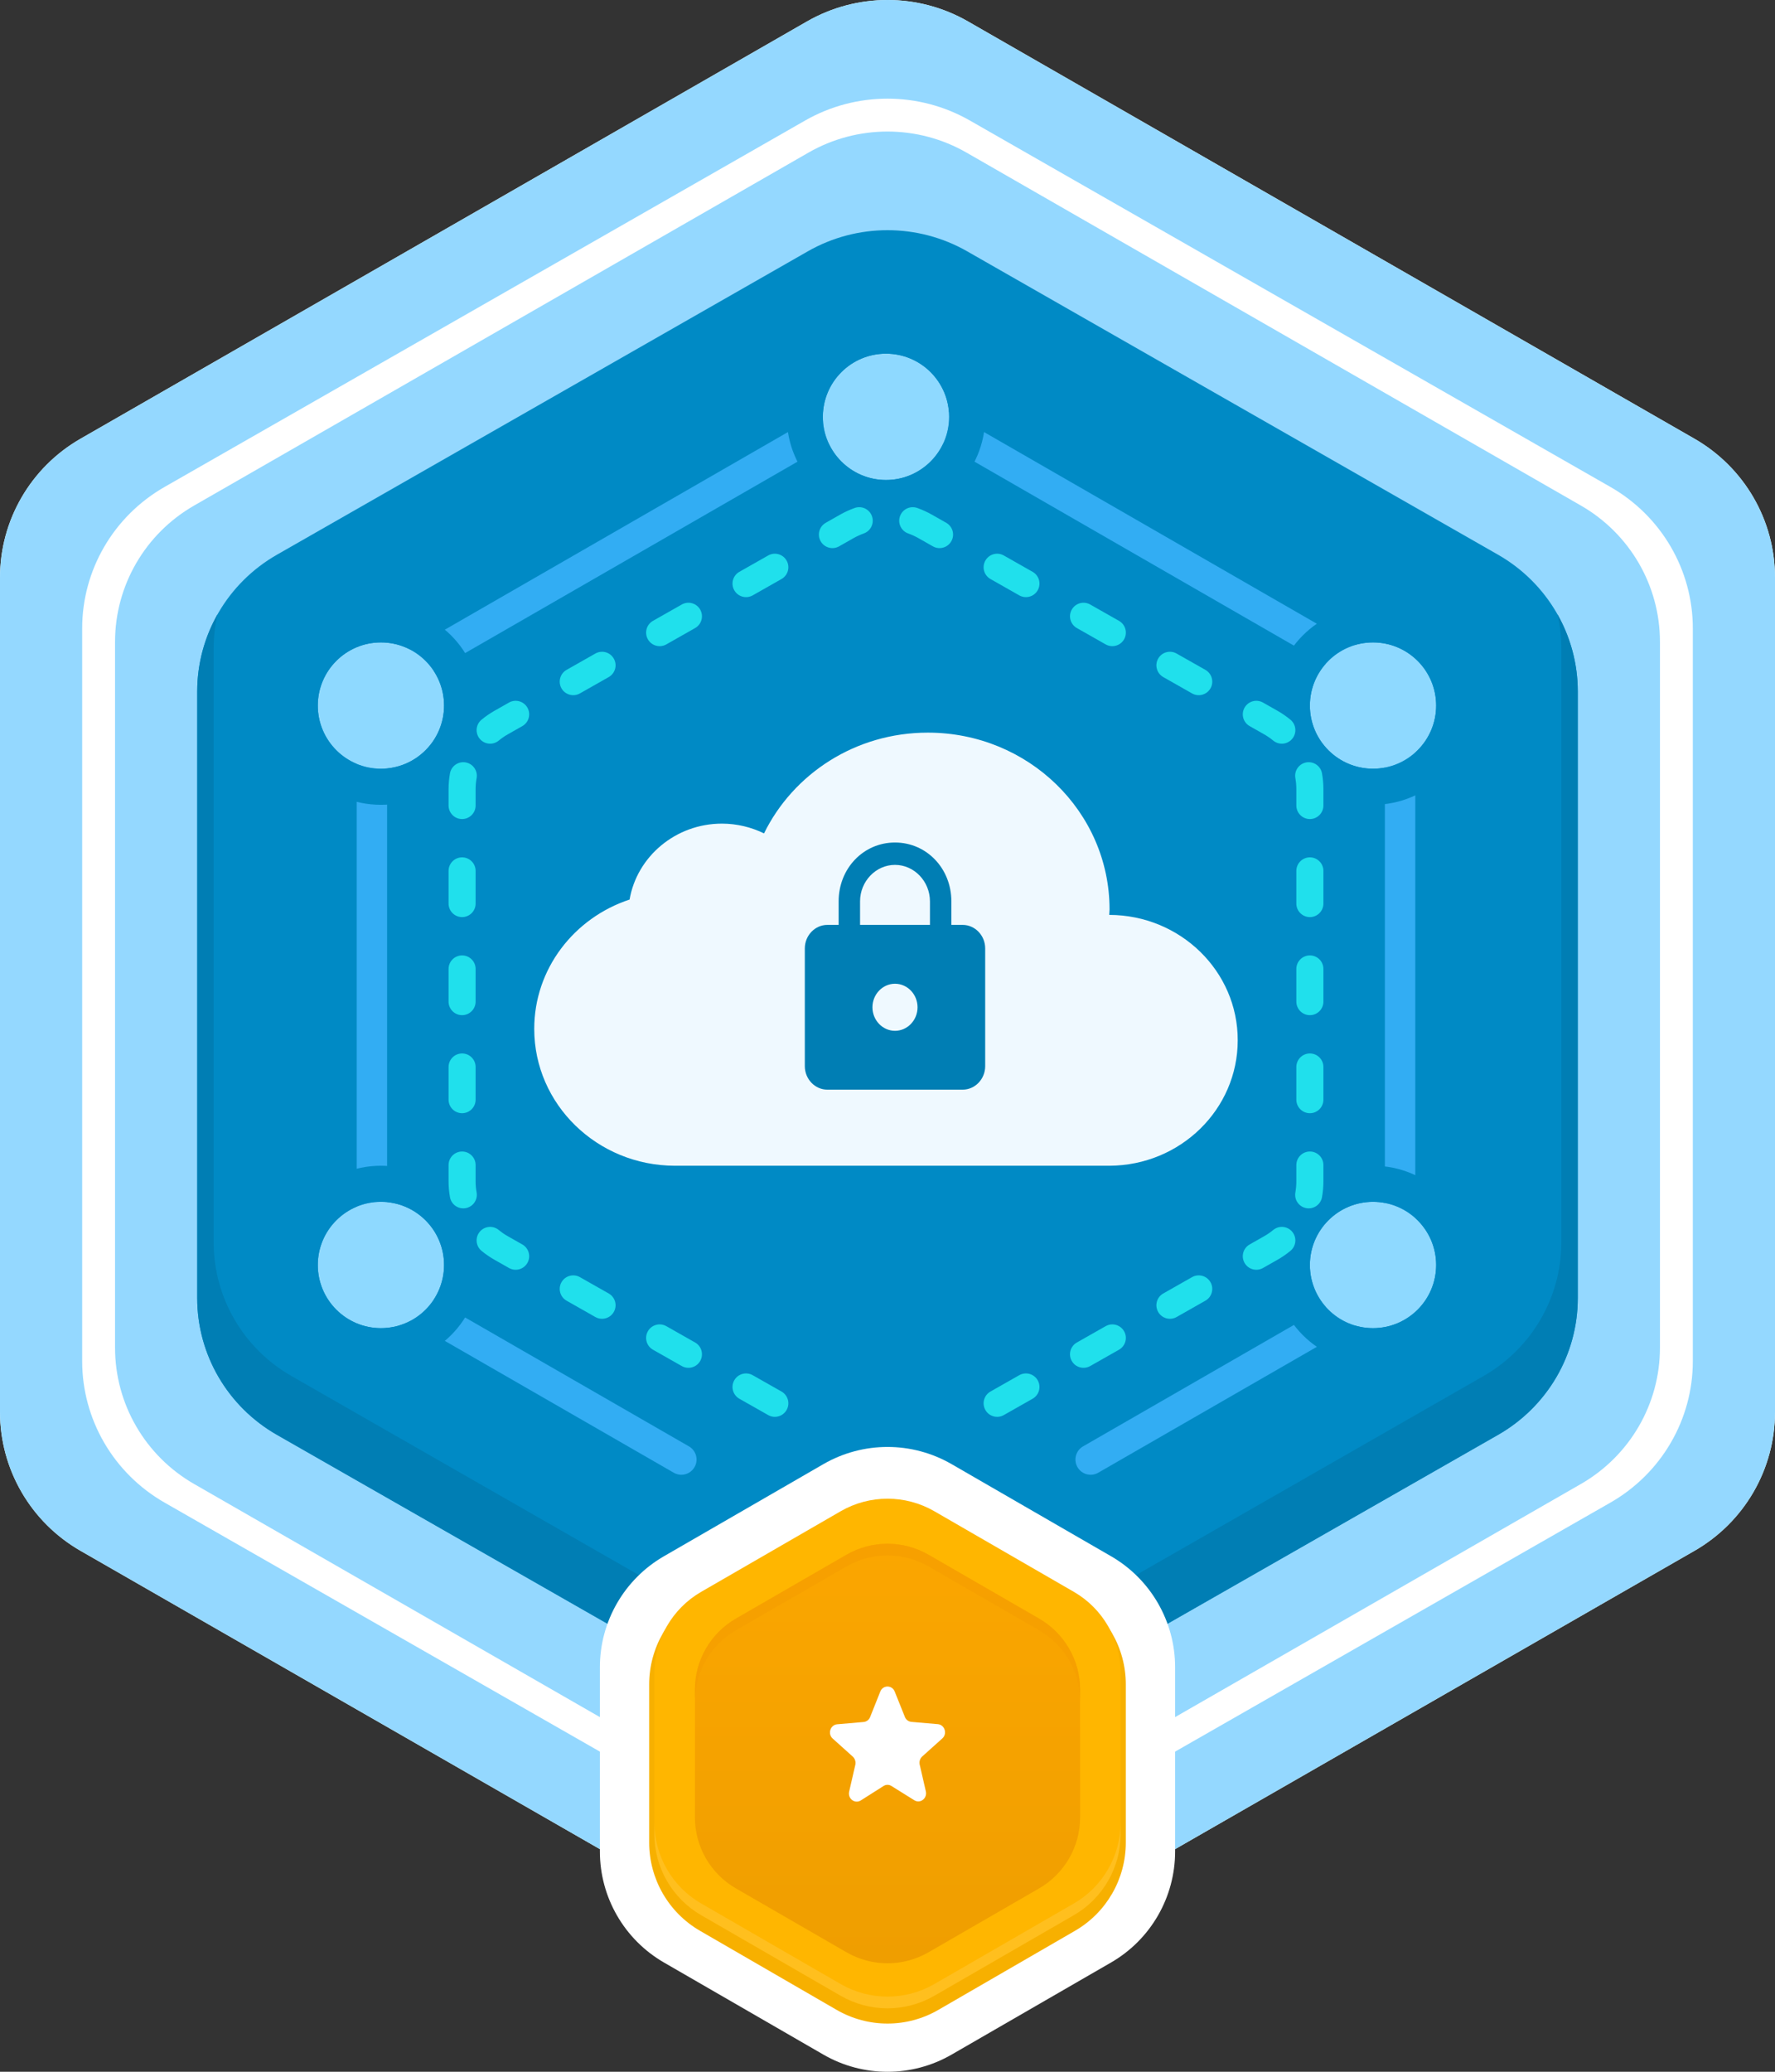 <svg width="108" height="126" viewBox="0 0 108 126" fill="none" xmlns="http://www.w3.org/2000/svg">
<rect x="0" y="0" width="108" height="126" fill="#333333" stroke="none"/>
<path d="M49.099 1.306C52.132 -0.435 55.868 -0.435 58.901 1.306L103.098 26.682C106.132 28.423 108 31.642 108 35.124V85.876C108 89.359 106.132 92.577 103.098 94.318L58.901 119.694C55.868 121.435 52.132 121.435 49.099 119.694L4.902 94.318C1.868 92.577 0 89.359 0 85.876V35.124C0 31.642 1.868 28.423 4.902 26.682L49.099 1.306Z" fill="white"/>
<path fill-rule="evenodd" clip-rule="evenodd" d="M58.901 1.306C55.868 -0.435 52.132 -0.435 49.099 1.306L4.902 26.682C1.868 28.423 0 31.642 0 35.124V85.876C0 89.359 1.868 92.577 4.902 94.318L49.099 119.694C52.132 121.435 55.868 121.435 58.901 119.694L103.098 94.318C106.132 92.577 108 89.359 108 85.876V35.124C108 31.642 106.132 28.423 103.098 26.682L58.901 1.306ZM59.014 7.331C55.911 5.556 52.089 5.556 48.986 7.331L10.014 29.615C6.911 31.389 5 34.667 5 38.216V82.784C5 86.332 6.911 89.611 10.014 91.385L48.986 113.669C52.089 115.444 55.911 115.444 59.014 113.669L97.986 91.385C101.089 89.611 103 86.332 103 82.784V38.216C103 34.667 101.089 31.389 97.986 29.615L59.014 7.331Z" fill="#94D8FF"/>
<path d="M49.191 9.282C52.167 7.573 55.833 7.573 58.809 9.282L96.191 30.748C99.167 32.457 101 35.615 101 39.033V81.967C101 85.385 99.167 88.543 96.191 90.252L58.809 111.718C55.833 113.427 52.167 113.427 49.191 111.718L11.809 90.252C8.833 88.543 7 85.385 7 81.967V39.033C7 35.615 8.833 32.457 11.809 30.748L49.191 9.282Z" fill="#94D8FF"/>
<path d="M49.15 15.286C52.151 13.571 55.849 13.571 58.85 15.286L91.15 33.737C94.151 35.452 96 38.62 96 42.048V78.951C96 82.38 94.151 85.548 91.15 87.263L58.85 105.714C55.849 107.429 52.151 107.429 49.15 105.714L16.85 87.263C13.849 85.548 12 82.38 12 78.951V42.048C12 38.62 13.849 35.452 16.85 33.737L49.15 15.286Z" fill="#008AC5"/>
<path d="M13.236 37.36C12.439 38.769 12 40.378 12 42.048V78.952C12 82.38 13.849 85.549 16.85 87.263L49.15 105.714C52.151 107.429 55.849 107.429 58.85 105.714L91.15 87.263C94.151 85.549 96 82.38 96 78.952V42.048C96 40.378 95.561 38.769 94.764 37.36C94.919 38.036 95 38.735 95 39.445V75.555C95 78.91 93.195 82.01 90.266 83.687L58.734 101.742C55.805 103.419 52.195 103.419 49.266 101.742L17.734 83.687C14.805 82.01 13 78.91 13 75.555V39.445C13 38.735 13.081 38.037 13.236 37.36Z" fill="#007EB4"/>
<path d="M50.1 89.045C52.514 87.652 55.486 87.652 57.9 89.045L67.6 94.646C70.013 96.039 71.5 98.614 71.5 101.4V112.601C71.5 115.388 70.013 117.963 67.6 119.356L57.9 124.957C55.486 126.35 52.514 126.35 50.1 124.957L40.4 119.356C37.986 117.963 36.5 115.388 36.5 112.601V101.4C36.5 98.614 37.986 96.039 40.4 94.646L50.1 89.045Z" fill="white"/>
<path d="M50.908 92.262C52.821 91.155 55.179 91.155 57.092 92.262L65.408 97.073C67.321 98.18 68.5 100.226 68.5 102.439V112.061C68.5 114.275 67.321 116.321 65.408 117.427L57.092 122.238C55.179 123.345 52.821 123.345 50.908 122.238L42.592 117.427C40.679 116.321 39.5 114.275 39.5 112.061V102.439C39.5 100.226 40.679 98.18 42.592 97.073L50.908 92.262Z" fill="#F7B000"/>
<path d="M51.152 91.91C52.915 90.893 55.086 90.893 56.849 91.91L65.336 96.811C67.099 97.828 68.184 99.709 68.184 101.744V111.544C68.184 113.579 67.099 115.46 65.336 116.478L56.849 121.378C55.086 122.395 52.915 122.395 51.152 121.378L42.665 116.478C40.902 115.46 39.816 113.579 39.816 111.544V101.744C39.816 99.709 40.902 97.828 42.665 96.811L51.152 91.91Z" fill="#FFB600"/>
<path opacity="0.5" d="M39.816 110.832V111.544C39.816 113.579 40.902 115.46 42.665 116.478L51.152 121.378C52.915 122.395 55.086 122.395 56.849 121.378L65.336 116.478C67.099 115.46 68.184 113.579 68.184 111.544V110.832C68.184 112.867 67.099 114.748 65.336 115.766L56.849 120.666C55.086 121.683 52.915 121.683 51.152 120.666L42.665 115.766C40.902 114.748 39.816 112.867 39.816 110.832Z" fill="#FFC83D"/>
<path d="M51.508 94.553C53.05 93.663 54.95 93.663 56.493 94.553L63.225 98.44C64.767 99.331 65.718 100.976 65.718 102.757V110.531C65.718 112.312 64.767 113.958 63.225 114.848L56.493 118.735C54.95 119.625 53.05 119.625 51.508 118.735L44.776 114.848C43.233 113.958 42.283 112.312 42.283 110.531V102.757C42.283 100.976 43.233 99.331 44.776 98.44L51.508 94.553Z" fill="url(#paint0_linear_74_5204)"/>
<path opacity="0.7" d="M56.493 94.553C54.95 93.663 53.05 93.663 51.508 94.553L44.776 98.44C43.233 99.331 42.283 100.976 42.283 102.757V103.469C42.283 101.688 43.233 100.043 44.776 99.152L51.508 95.265C53.05 94.375 54.95 94.375 56.493 95.265L63.225 99.152C64.767 100.043 65.718 101.688 65.718 103.469V102.757C65.718 100.976 64.767 99.331 63.225 98.44L56.493 94.553Z" fill="#F69E00"/>
<path d="M56.112 106.826L57.336 105.727C57.653 105.443 57.483 104.897 57.063 104.859L55.456 104.721C55.279 104.705 55.124 104.59 55.058 104.421L54.439 102.877C54.276 102.469 53.724 102.469 53.561 102.877L52.942 104.429C52.876 104.598 52.721 104.713 52.544 104.728L50.937 104.867C50.517 104.905 50.347 105.451 50.664 105.735L51.888 106.834C52.021 106.957 52.08 107.141 52.043 107.325L51.667 108.962C51.571 109.392 52.013 109.723 52.374 109.5L53.753 108.624C53.908 108.524 54.092 108.524 54.247 108.624L55.626 109.484C55.987 109.715 56.429 109.377 56.333 108.947L55.957 107.31C55.92 107.133 55.979 106.949 56.112 106.826Z" fill="white"/>
<path fill-rule="evenodd" clip-rule="evenodd" d="M50.557 24.772C52.631 23.578 55.186 23.578 57.259 24.772L82.76 39.452C84.834 40.645 86.113 42.853 86.113 45.243V74.602C86.113 76.992 84.834 79.2 82.76 80.394L66.822 89.568C66.379 89.823 65.814 89.671 65.559 89.228C65.304 88.785 65.456 88.22 65.899 87.965L81.837 78.79C83.339 77.926 84.263 76.329 84.263 74.602V45.243C84.263 43.517 83.339 41.92 81.837 41.055L56.337 26.376C54.834 25.511 52.983 25.511 51.48 26.376L25.98 41.055C24.478 41.92 23.554 43.517 23.554 45.243V74.602C23.554 76.329 24.478 77.926 25.98 78.79L41.918 87.965C42.361 88.22 42.513 88.785 42.258 89.228C42.003 89.671 41.438 89.823 40.995 89.568L25.057 80.394C22.983 79.2 21.704 76.992 21.704 74.602V45.243C21.704 42.853 22.983 40.645 25.057 39.452L50.557 24.772Z" fill="#32ADF3"/>
<path d="M57.749 25.351C57.749 27.472 56.029 29.192 53.908 29.192C51.786 29.192 50.066 27.472 50.066 25.351C50.066 23.229 51.786 21.509 53.908 21.509C56.029 21.509 57.749 23.229 57.749 25.351Z" fill="#8ED9FF"/>
<path fill-rule="evenodd" clip-rule="evenodd" d="M59.945 25.351C59.945 28.684 57.242 31.387 53.908 31.387C50.575 31.387 47.872 28.684 47.872 25.351C47.872 22.017 50.575 19.314 53.908 19.314C57.242 19.314 59.945 22.017 59.945 25.351ZM53.908 29.192C56.03 29.192 57.75 27.472 57.75 25.351C57.75 23.229 56.03 21.509 53.908 21.509C51.787 21.509 50.067 23.229 50.067 25.351C50.067 27.472 51.787 29.192 53.908 29.192Z" fill="#008AC5"/>
<path d="M87.383 42.911C87.383 45.032 85.663 46.752 83.541 46.752C81.42 46.752 79.7 45.032 79.7 42.911C79.7 40.789 81.42 39.07 83.541 39.07C85.663 39.07 87.383 40.789 87.383 42.911Z" fill="#8ED9FF"/>
<path fill-rule="evenodd" clip-rule="evenodd" d="M89.578 42.911C89.578 46.245 86.875 48.947 83.541 48.947C80.207 48.947 77.505 46.245 77.505 42.911C77.505 39.577 80.207 36.874 83.541 36.874C86.875 36.874 89.578 39.577 89.578 42.911ZM83.541 46.752C85.663 46.752 87.383 45.032 87.383 42.911C87.383 40.789 85.663 39.07 83.541 39.07C81.42 39.07 79.7 40.789 79.7 42.911C79.7 45.032 81.42 46.752 83.541 46.752Z" fill="#008AC5"/>
<path d="M87.383 76.934C87.383 79.056 85.663 80.775 83.541 80.775C81.42 80.775 79.7 79.056 79.7 76.934C79.7 74.813 81.42 73.093 83.541 73.093C85.663 73.093 87.383 74.813 87.383 76.934Z" fill="#8ED9FF"/>
<path fill-rule="evenodd" clip-rule="evenodd" d="M89.578 76.934C89.578 80.268 86.875 82.97 83.541 82.97C80.207 82.97 77.505 80.268 77.505 76.934C77.505 73.6 80.207 70.898 83.541 70.898C86.875 70.898 89.578 73.6 89.578 76.934ZM83.541 80.775C85.663 80.775 87.383 79.056 87.383 76.934C87.383 74.813 85.663 73.093 83.541 73.093C81.42 73.093 79.7 74.813 79.7 76.934C79.7 79.056 81.42 80.775 83.541 80.775Z" fill="#008AC5"/>
<path d="M27.019 76.934C27.019 79.056 25.299 80.775 23.177 80.775C21.056 80.775 19.336 79.056 19.336 76.934C19.336 74.813 21.056 73.093 23.177 73.093C25.299 73.093 27.019 74.813 27.019 76.934Z" fill="#8ED9FF"/>
<path fill-rule="evenodd" clip-rule="evenodd" d="M29.213 76.934C29.213 80.268 26.511 82.97 23.177 82.97C19.843 82.97 17.141 80.268 17.141 76.934C17.141 73.6 19.843 70.898 23.177 70.898C26.511 70.898 29.213 73.6 29.213 76.934ZM23.177 80.775C25.299 80.775 27.018 79.056 27.018 76.934C27.018 74.813 25.299 73.093 23.177 73.093C21.055 73.093 19.336 74.813 19.336 76.934C19.336 79.056 21.055 80.775 23.177 80.775Z" fill="#008AC5"/>
<path d="M27.019 42.911C27.019 45.032 25.299 46.752 23.177 46.752C21.056 46.752 19.336 45.032 19.336 42.911C19.336 40.789 21.056 39.07 23.177 39.07C25.299 39.07 27.019 40.789 27.019 42.911Z" fill="#8ED9FF"/>
<path fill-rule="evenodd" clip-rule="evenodd" d="M29.213 42.911C29.213 46.245 26.511 48.947 23.177 48.947C19.843 48.947 17.141 46.245 17.141 42.911C17.141 39.577 19.843 36.874 23.177 36.874C26.511 36.874 29.213 39.577 29.213 42.911ZM23.177 46.752C25.299 46.752 27.018 45.032 27.018 42.911C27.018 40.789 25.299 39.07 23.177 39.07C21.055 39.07 19.336 40.789 19.336 42.911C19.336 45.032 21.055 46.752 23.177 46.752Z" fill="#008AC5"/>
<path fill-rule="evenodd" clip-rule="evenodd" d="M53.054 31.392C53.208 31.82 52.984 32.291 52.556 32.444C52.342 32.521 52.133 32.616 51.931 32.73L51.055 33.227C50.66 33.452 50.157 33.313 49.933 32.917C49.709 32.522 49.848 32.02 50.243 31.795L51.119 31.298C51.404 31.137 51.7 31.002 52.002 30.894C52.431 30.741 52.902 30.964 53.054 31.392ZM54.761 31.392C54.914 30.964 55.385 30.741 55.813 30.894C56.116 31.002 56.412 31.137 56.697 31.298L57.573 31.795C57.968 32.02 58.107 32.522 57.883 32.917C57.658 33.313 57.156 33.452 56.76 33.227L55.884 32.73C55.683 32.616 55.474 32.521 55.259 32.444C54.831 32.291 54.608 31.82 54.761 31.392ZM47.861 34.093C48.085 34.488 47.946 34.991 47.551 35.215L45.799 36.209C45.403 36.433 44.901 36.294 44.677 35.899C44.452 35.504 44.591 35.001 44.986 34.777L46.739 33.783C47.134 33.559 47.636 33.697 47.861 34.093ZM59.955 34.093C60.179 33.697 60.682 33.559 61.077 33.783L62.829 34.777C63.225 35.001 63.364 35.504 63.139 35.899C62.915 36.294 62.413 36.433 62.017 36.209L60.265 35.215C59.869 34.991 59.731 34.488 59.955 34.093ZM42.604 37.075C42.828 37.47 42.69 37.972 42.294 38.197L40.542 39.191C40.147 39.415 39.644 39.276 39.42 38.881C39.196 38.485 39.334 37.983 39.73 37.759L41.482 36.765C41.877 36.541 42.38 36.679 42.604 37.075ZM65.212 37.075C65.436 36.679 65.938 36.541 66.334 36.765L68.086 37.759C68.481 37.983 68.62 38.485 68.396 38.881C68.171 39.276 67.669 39.415 67.274 39.191L65.522 38.197C65.126 37.972 64.987 37.47 65.212 37.075ZM37.347 40.056C37.572 40.452 37.433 40.954 37.038 41.178L35.285 42.172C34.89 42.397 34.388 42.258 34.163 41.863C33.939 41.467 34.078 40.965 34.473 40.74L36.225 39.747C36.621 39.522 37.123 39.661 37.347 40.056ZM70.468 40.056C70.693 39.661 71.195 39.522 71.59 39.747L73.343 40.74C73.738 40.965 73.877 41.467 73.653 41.863C73.428 42.258 72.926 42.397 72.53 42.172L70.778 41.178C70.383 40.954 70.244 40.452 70.468 40.056ZM32.091 43.038C32.315 43.434 32.176 43.936 31.781 44.16L30.905 44.657C30.705 44.771 30.518 44.899 30.345 45.042C29.994 45.33 29.475 45.28 29.187 44.929C28.898 44.578 28.948 44.059 29.3 43.77C29.545 43.568 29.81 43.385 30.093 43.225L30.969 42.728C31.364 42.504 31.866 42.643 32.091 43.038ZM75.725 43.038C75.949 42.643 76.452 42.504 76.847 42.728L77.723 43.225C78.006 43.385 78.27 43.568 78.516 43.77C78.867 44.059 78.918 44.578 78.629 44.929C78.34 45.28 77.822 45.33 77.471 45.042C77.298 44.899 77.111 44.771 76.911 44.657L76.035 44.16C75.639 43.936 75.501 43.434 75.725 43.038ZM28.335 46.368C28.783 46.449 29.08 46.877 28.999 47.325C28.96 47.544 28.939 47.768 28.939 47.996V48.989C28.939 49.444 28.571 49.813 28.116 49.813C27.662 49.813 27.293 49.444 27.293 48.989V47.996C27.293 47.67 27.322 47.347 27.379 47.032C27.46 46.585 27.888 46.288 28.335 46.368ZM79.481 46.368C79.928 46.288 80.356 46.585 80.437 47.032C80.493 47.347 80.523 47.67 80.523 47.996V48.989C80.523 49.444 80.154 49.813 79.7 49.813C79.245 49.813 78.876 49.444 78.876 48.989V47.996C78.876 47.768 78.856 47.544 78.817 47.325C78.736 46.877 79.033 46.449 79.481 46.368ZM28.116 52.142C28.571 52.142 28.939 52.511 28.939 52.965V54.953C28.939 55.408 28.571 55.776 28.116 55.776C27.662 55.776 27.293 55.408 27.293 54.953V52.965C27.293 52.511 27.662 52.142 28.116 52.142ZM79.7 52.142C80.154 52.142 80.523 52.511 80.523 52.965V54.953C80.523 55.408 80.154 55.776 79.7 55.776C79.245 55.776 78.876 55.408 78.876 54.953V52.965C78.876 52.511 79.245 52.142 79.7 52.142ZM28.116 58.106C28.571 58.106 28.939 58.474 28.939 58.929V60.916C28.939 61.371 28.571 61.74 28.116 61.74C27.662 61.74 27.293 61.371 27.293 60.916V58.929C27.293 58.474 27.662 58.106 28.116 58.106ZM79.7 58.106C80.154 58.106 80.523 58.474 80.523 58.929V60.916C80.523 61.371 80.154 61.74 79.7 61.74C79.245 61.74 78.876 61.371 78.876 60.916V58.929C78.876 58.474 79.245 58.106 79.7 58.106ZM28.116 64.069C28.571 64.069 28.939 64.438 28.939 64.892V66.88C28.939 67.335 28.571 67.703 28.116 67.703C27.662 67.703 27.293 67.335 27.293 66.88V64.892C27.293 64.438 27.662 64.069 28.116 64.069ZM79.7 64.069C80.154 64.069 80.523 64.438 80.523 64.892V66.88C80.523 67.335 80.154 67.703 79.7 67.703C79.245 67.703 78.876 67.335 78.876 66.88V64.892C78.876 64.438 79.245 64.069 79.7 64.069ZM28.116 70.033C28.571 70.033 28.939 70.401 28.939 70.856V71.85C28.939 72.077 28.96 72.301 28.999 72.521C29.08 72.968 28.783 73.396 28.335 73.477C27.888 73.558 27.46 73.26 27.379 72.813C27.322 72.498 27.293 72.176 27.293 71.85V70.856C27.293 70.401 27.662 70.033 28.116 70.033ZM79.7 70.033C80.154 70.033 80.523 70.401 80.523 70.856V71.85C80.523 72.176 80.493 72.498 80.437 72.813C80.356 73.26 79.928 73.558 79.481 73.477C79.033 73.396 78.736 72.968 78.817 72.521C78.856 72.301 78.876 72.077 78.876 71.85V70.856C78.876 70.401 79.245 70.033 79.7 70.033ZM29.187 74.917C29.475 74.566 29.994 74.515 30.345 74.804C30.518 74.946 30.705 75.075 30.905 75.188L31.781 75.685C32.176 75.909 32.315 76.412 32.091 76.807C31.866 77.203 31.364 77.341 30.969 77.117L30.093 76.62C29.81 76.46 29.545 76.277 29.3 76.075C28.948 75.787 28.898 75.268 29.187 74.917ZM78.629 74.917C78.918 75.268 78.867 75.787 78.516 76.075C78.27 76.277 78.006 76.46 77.723 76.62L76.847 77.117C76.452 77.341 75.949 77.203 75.725 76.807C75.501 76.412 75.639 75.909 76.035 75.685L76.911 75.188C77.111 75.075 77.298 74.946 77.471 74.804C77.822 74.515 78.34 74.566 78.629 74.917ZM34.163 77.983C34.388 77.587 34.89 77.448 35.285 77.673L37.038 78.667C37.433 78.891 37.572 79.393 37.347 79.789C37.123 80.184 36.621 80.323 36.225 80.099L34.473 79.105C34.078 78.88 33.939 78.378 34.163 77.983ZM73.653 77.983C73.877 78.378 73.738 78.88 73.343 79.105L71.59 80.099C71.195 80.323 70.693 80.184 70.468 79.789C70.244 79.393 70.383 78.891 70.778 78.667L72.53 77.673C72.926 77.448 73.428 77.587 73.653 77.983ZM39.42 80.964C39.644 80.569 40.147 80.43 40.542 80.654L42.294 81.648C42.69 81.873 42.828 82.375 42.604 82.771C42.38 83.166 41.877 83.305 41.482 83.08L39.73 82.087C39.334 81.862 39.196 81.36 39.42 80.964ZM68.396 80.964C68.62 81.36 68.481 81.862 68.086 82.087L66.334 83.08C65.938 83.305 65.436 83.166 65.212 82.771C64.987 82.375 65.126 81.873 65.522 81.648L67.274 80.654C67.669 80.43 68.171 80.569 68.396 80.964ZM44.677 83.946C44.901 83.551 45.403 83.412 45.799 83.636L47.551 84.63C47.946 84.855 48.085 85.357 47.861 85.752C47.636 86.148 47.134 86.287 46.739 86.062L44.986 85.068C44.591 84.844 44.452 84.342 44.677 83.946ZM63.139 83.946C63.364 84.342 63.225 84.844 62.829 85.068L61.077 86.062C60.682 86.287 60.179 86.148 59.955 85.752C59.731 85.357 59.869 84.855 60.265 84.63L62.017 83.636C62.413 83.412 62.915 83.551 63.139 83.946Z" fill="#20E0EC"/>
<path d="M67.492 55.642C67.492 55.533 67.511 55.423 67.511 55.313C67.511 49.368 62.561 44.557 56.454 44.557C52.049 44.557 48.264 47.063 46.487 50.685C45.713 50.31 44.843 50.091 43.926 50.091C41.107 50.091 38.756 52.094 38.307 54.709C34.924 55.825 32.506 58.926 32.506 62.575C32.506 67.166 36.338 70.889 41.059 70.898H67.502C71.821 70.88 75.309 67.468 75.309 63.27C75.319 59.063 71.811 55.651 67.492 55.642Z" fill="#EFF9FF"/>
<path fill-rule="evenodd" clip-rule="evenodd" d="M58.572 56.25H57.886V54.819C57.886 52.815 56.377 51.24 54.456 51.24C52.536 51.24 51.027 52.815 51.027 54.819V56.25H50.341C49.586 56.25 48.969 56.895 48.969 57.682V64.84C48.969 65.627 49.586 66.271 50.341 66.271H58.572C59.327 66.271 59.944 65.627 59.944 64.84V57.682C59.944 56.895 59.327 56.25 58.572 56.25ZM54.456 62.692C53.702 62.692 53.084 62.048 53.084 61.261C53.084 60.474 53.702 59.829 54.456 59.829C55.211 59.829 55.828 60.474 55.828 61.261C55.828 62.048 55.211 62.692 54.456 62.692ZM56.583 56.25H52.33V54.819C52.33 53.602 53.29 52.6 54.456 52.6C55.623 52.6 56.583 53.602 56.583 54.819V56.25Z" fill="#007EB4"/>
<defs>
<linearGradient id="paint0_linear_74_5204" x1="54" y1="93.885" x2="54" y2="119.403" gradientUnits="userSpaceOnUse">
<stop stop-color="#FBA600"/>
<stop offset="1" stop-color="#EF9E00"/>
</linearGradient>
</defs>
</svg>

